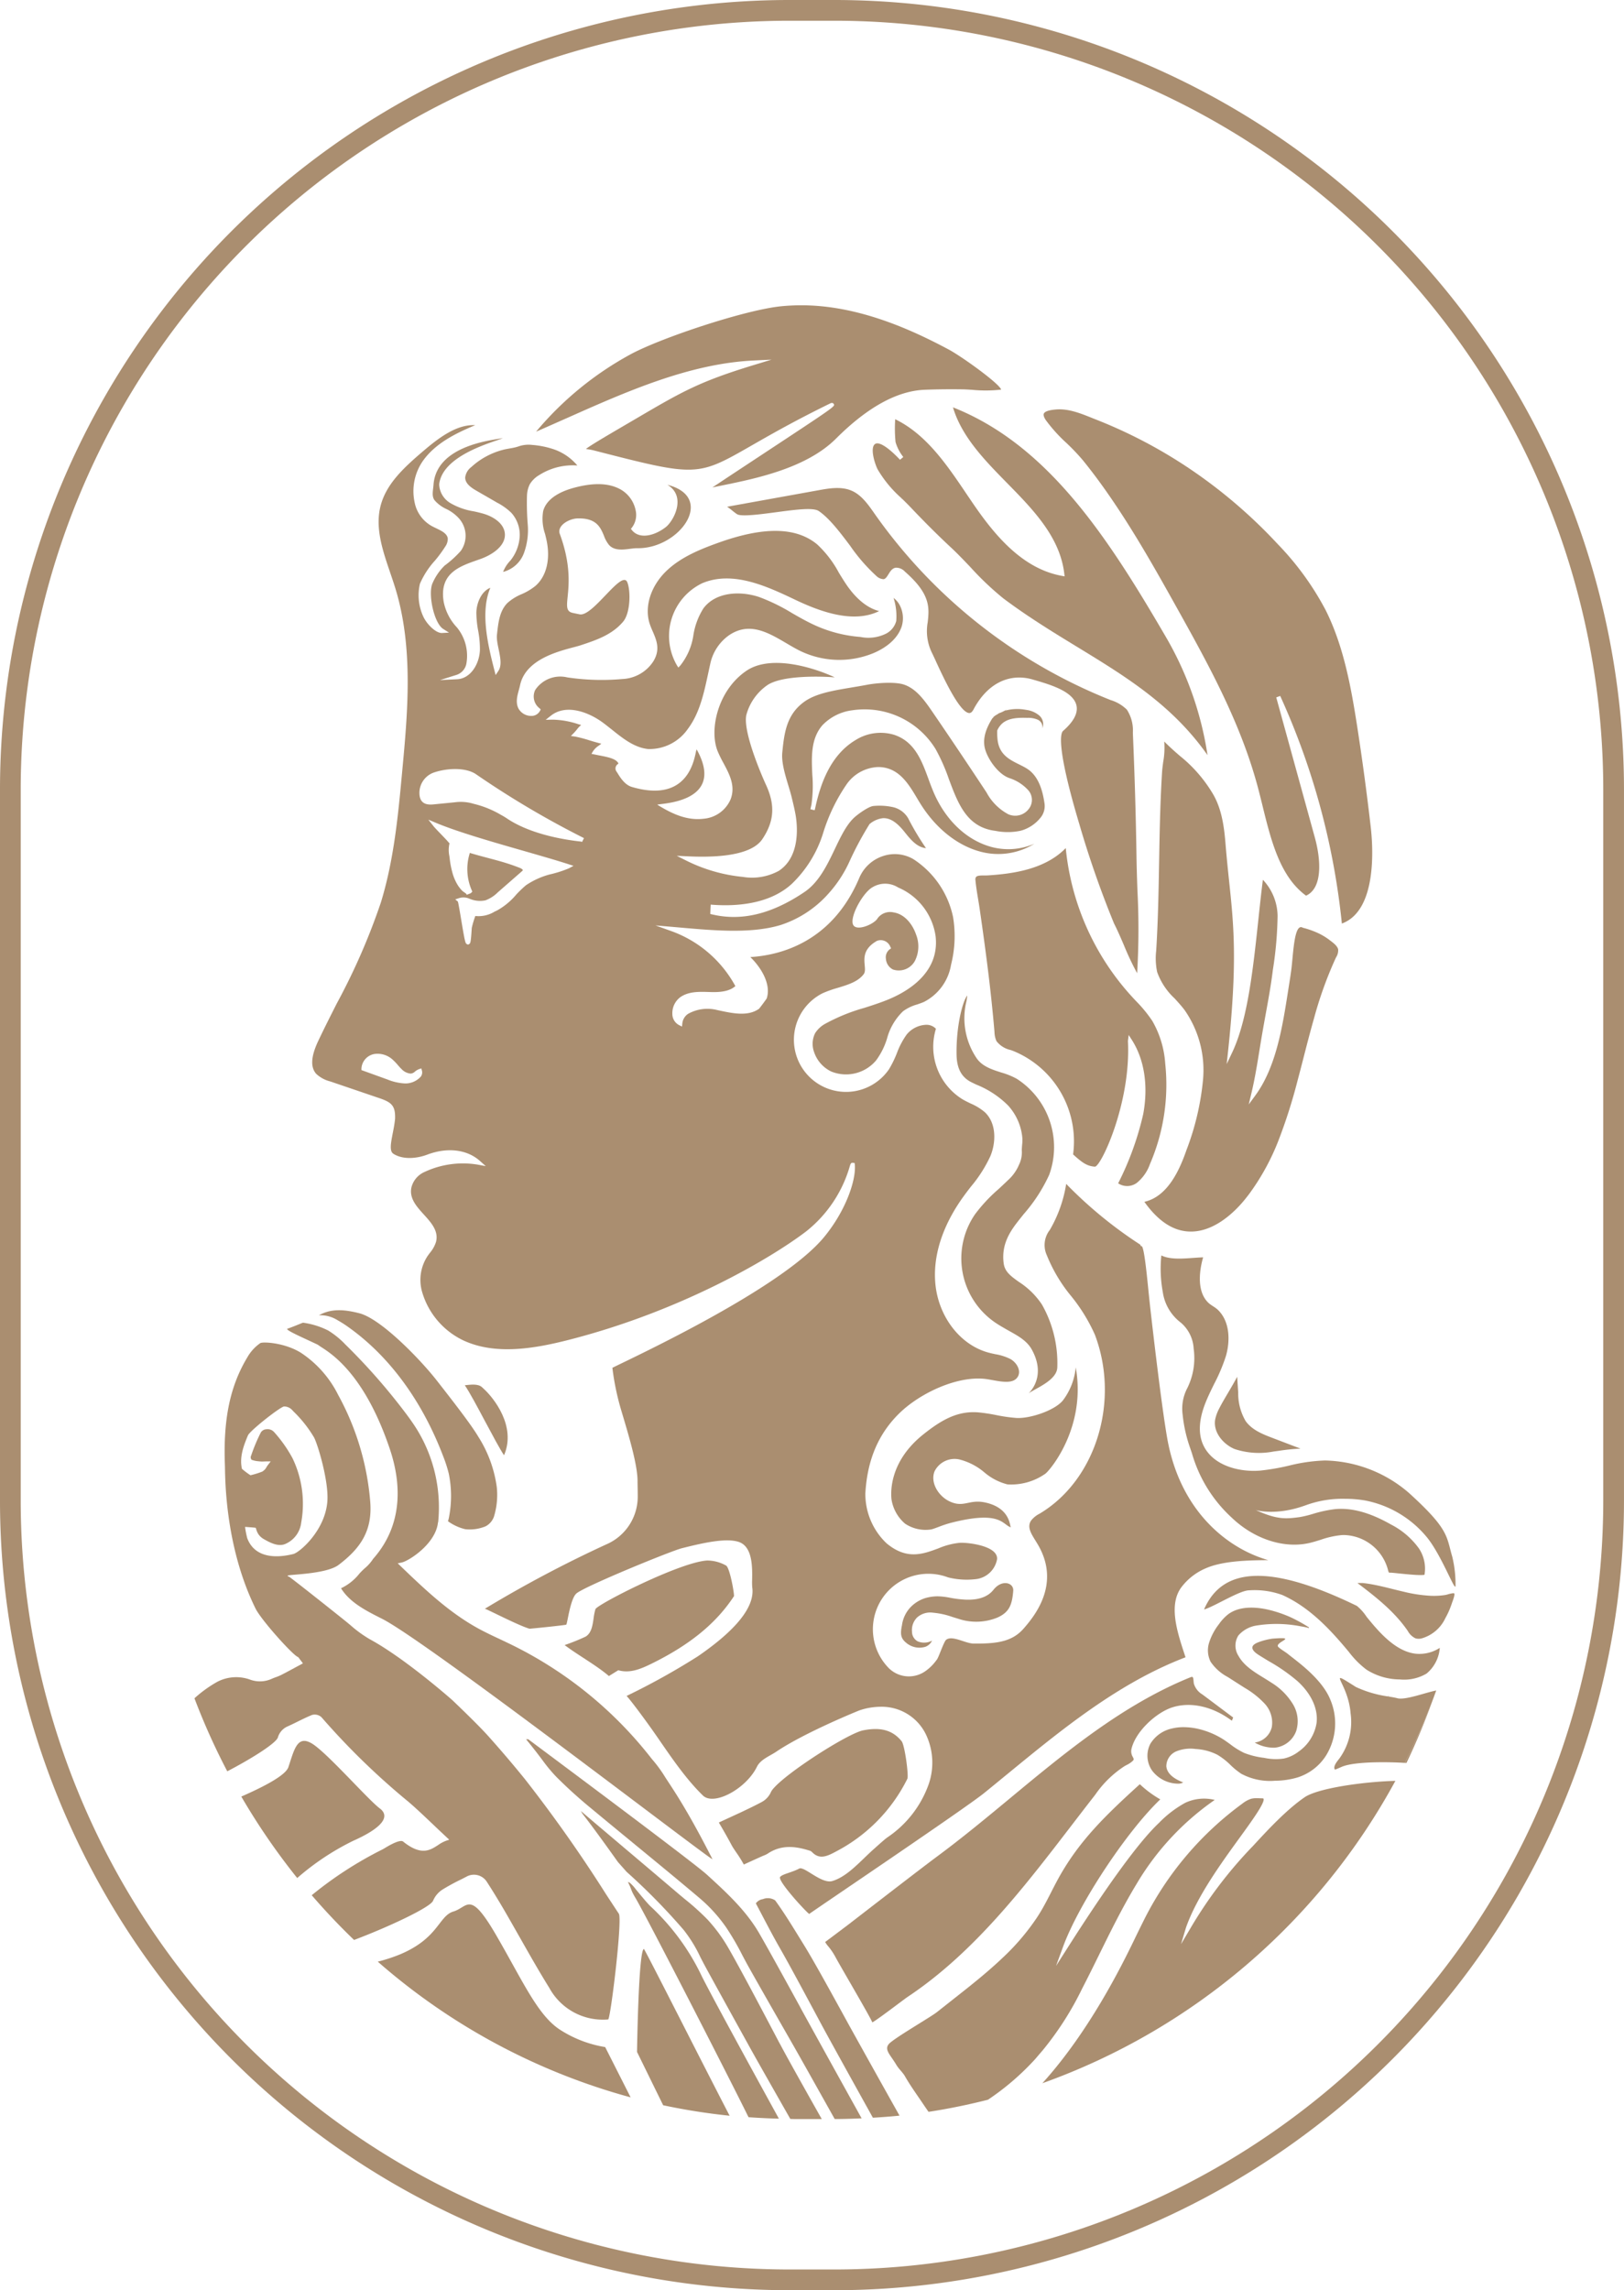 <svg id="Groupe_716" data-name="Groupe 716" xmlns="http://www.w3.org/2000/svg" width="265.516" height="374.412"><defs><clipPath id="clip-path"><path id="Rectangle_539" data-name="Rectangle 539" fill="#aa8e70" d="M0 0h265.516v374.412H0z"/></clipPath></defs><g id="Groupe_715" data-name="Groupe 715" clip-path="url(#clip-path)" fill="#aa8e70"><path id="Tracé_14903" data-name="Tracé 14903" d="M262.125 245.429a125.736 125.736 0 0 1-125.594 125.594h-7.551A125.736 125.736 0 0 1 3.386 245.429V128.983A125.734 125.734 0 0 1 128.98 3.389h7.551a125.734 125.734 0 0 1 125.594 125.594zM136.531 0h-7.551A129.126 129.126 0 0 0 0 128.983v116.446a129.128 129.128 0 0 0 128.98 128.983h7.551a129.13 129.13 0 0 0 128.982-128.983V128.983A129.128 129.128 0 0 0 136.531 0"/><path id="Tracé_14904" data-name="Tracé 14904" d="M79.841 106.519a109 109 0 0 0 4.26-10.2A108.532 108.532 0 0 1 79.57 106.5c.084 0 .2.009.271.014" transform="translate(150.108 181.697)"/><path id="Tracé_14905" data-name="Tracé 14905" d="M91.7 91.507a4.74 4.74 0 0 1-.5.118 12.289 12.289 0 0 1-2.269.127 23.383 23.383 0 0 1-4.5-.673 92.032 92.032 0 0 1-1.57-.381l-.191-.046c-.849-.211-1.81-.45-2.739-.641a23.849 23.849 0 0 0-2.142-.349 7.311 7.311 0 0 0-.583 0h-.13l-.193.006c3.23 2.428 6.073 4.722 8.172 7.742l.052.072a2.807 2.807 0 0 0 1.282 1.23 2 2 0 0 0 .953.014 6.137 6.137 0 0 0 3.917-3.322 13.494 13.494 0 0 0 1.045-2.37c.026-.075.063-.173.1-.289.439-1.152.341-1.348.3-1.383-.081-.069-.416-.02-1.013.139" transform="translate(145.05 169.137)"/><path id="Tracé_14906" data-name="Tracé 14906" d="M65.132 92.152a26.434 26.434 0 0 0 4.194-6.452 13.28 13.28 0 0 0-5.3-15.7 12.109 12.109 0 0 0-2.526-1.026c-1.524-.488-3.074-.981-4-2.283a11.672 11.672 0 0 1-1.7-9.391c.046-.266.113-.664.133-.918-.788.97-1.839 5.124-1.749 9.716.046 2.26.831 3.683 2.465 4.483.251.124.505.245.762.369a15.4 15.4 0 0 1 5.2 3.42 9.066 9.066 0 0 1 2.321 5.251 6.735 6.735 0 0 1-.038 1.233c-.026.349-.055.768-.046.86a4.588 4.588 0 0 1-.5 2.422l-.066.162a7.145 7.145 0 0 1-1.738 2.318c-.485.473-.984.935-1.481 1.4a26.026 26.026 0 0 0-3.853 4.119 12.709 12.709 0 0 0 3.265 17.7c.6.41 1.253.785 1.885 1.146 1.524.872 3.227 1.683 4.1 3.247 2.7 4.838-.909 7.479-.424 7.144 1.2-.831 4.569-2.11 4.616-4.209a19.4 19.4 0 0 0-2.515-10.263 12.906 12.906 0 0 0-3.77-3.7c-1.287-.918-2.3-1.642-2.482-3.025-.384-2.907.86-4.97 2.26-6.772.323-.416.655-.831.987-1.247" transform="translate(102.212 106.366)"/><path id="Tracé_14907" data-name="Tracé 14907" d="M75.7 94.823c.84-.661 6.691-7.658 4.947-17.382a10.575 10.575 0 0 1-2.122 5.444c-1.383 1.648-5.4 2.97-7.589 2.837a26.6 26.6 0 0 1-3.293-.47 27.884 27.884 0 0 0-2.872-.436 9.322 9.322 0 0 0-.849-.038c-3.013 0-5.453 1.446-8.183 3.62-5.435 4.33-5.366 9.228-5.216 10.625a6.554 6.554 0 0 0 2.223 3.983 6.022 6.022 0 0 0 4.278.938c.805-.2 1.793-.719 3.4-1.123 7.975-2 8.226.338 9.6.779-.159-.323-.159-3.184-4.171-4.056-2.667-.58-3.478.927-5.839-.185-1.793-.849-3.175-3.022-2.459-4.893a3.65 3.65 0 0 1 4.1-1.951 10.152 10.152 0 0 1 4.047 2.1 9.393 9.393 0 0 0 3.781 1.969 9.726 9.726 0 0 0 6.217-1.761" transform="translate(95.231 146.091)"/><path id="Tracé_14908" data-name="Tracé 14908" d="M56.3 94.507a12.812 12.812 0 0 1 3.077.673l.02.006c.3.1.647.2 1.062.329a9.152 9.152 0 0 0 6.342-.219c1.957-.877 2.393-2.1 2.58-4.361.113-1.336-1.836-1.943-3.227-.182-.909 1.152-2.422 1.7-4.538 1.619a18.083 18.083 0 0 1-2.583-.315A11.7 11.7 0 0 0 57 91.825a7.476 7.476 0 0 0-1.983.286 5.783 5.783 0 0 0-2.35 1.42 5.294 5.294 0 0 0-1.475 3.008c-.315 1.544-.219 2.24.927 3.068a3.327 3.327 0 0 0 2.91.465 1.964 1.964 0 0 0 1.082-1 2.743 2.743 0 0 1-2.352.113 1.786 1.786 0 0 1-.927-1.576 2.894 2.894 0 0 1 .831-2.324 3.218 3.218 0 0 1 2.638-.776" transform="translate(96.277 169.147)"/><path id="Tracé_14909" data-name="Tracé 14909" d="M73.84 85.212a8.919 8.919 0 0 1-1.212-4.653l-.17-2.581c-.473.9-1.039 1.856-1.544 2.716l-.009.012c-.537.912-1.042 1.769-1.374 2.442a6.642 6.642 0 0 0-.678 1.859c-.329 2.116 1.4 4.041 3.187 4.783a12.636 12.636 0 0 0 6.4.4c.277-.035.554-.072.831-.11l.058-.009a32.8 32.8 0 0 1 3.484-.349l-4.662-1.778c-1.455-.557-3.259-1.247-4.312-2.731" transform="translate(129.813 147.104)"/><path id="Tracé_14910" data-name="Tracé 14910" d="M94.777 95.946a7.935 7.935 0 0 0-1.593-1.784c-14.144-6.876-21.972-6.394-24.985.592 1.611-.447 5.831-3.132 7.349-3.132a13.235 13.235 0 0 1 5.452.762c4.422 1.992 7.788 5.585 10.767 9.173l.127.153a14.845 14.845 0 0 0 2.843 2.863 10.244 10.244 0 0 0 5.467 1.614 7.19 7.19 0 0 0 4.373-.955 6.015 6.015 0 0 0 2.165-4.206 6.115 6.115 0 0 1-3.969.953c-3.4-.4-6.166-3.793-8-6.033" transform="translate(128.654 168.373)"/><path id="Tracé_14911" data-name="Tracé 14911" d="M76.244 94a20.5 20.5 0 0 1 7.337.11c.309.049.615.11.918.173h.006a2.022 2.022 0 0 1 .2.055 2.108 2.108 0 0 0 .234.061.261.261 0 0 0-.052-.144 26.948 26.948 0 0 0-2.8-1.556 20.373 20.373 0 0 0-3.513-1.235c-1.668-.421-4.768-.892-6.861.684a7.555 7.555 0 0 0-1.5 1.611 9.7 9.7 0 0 0-1.6 3 4.17 4.17 0 0 0 .237 3.143 7.722 7.722 0 0 0 2.78 2.482l2.765 1.767a14.388 14.388 0 0 1 3.247 2.552 4.553 4.553 0 0 1 1.215 3.882 3.328 3.328 0 0 1-2.783 2.526 1.49 1.49 0 0 0 .242.141 6.2 6.2 0 0 0 3.025.7 4.167 4.167 0 0 0 3.5-2.725 5.357 5.357 0 0 0-.577-4.463 10.572 10.572 0 0 0-3.467-3.438c-.4-.263-.814-.517-1.23-.774-1.631-1-3.279-2.009-4.168-3.625a3.093 3.093 0 0 1-.009-3.317A4.92 4.92 0 0 1 76.244 94" transform="translate(129.078 171.767)"/><path id="Tracé_14912" data-name="Tracé 14912" d="M88.274 95.621l-.309-.248c-.442-.358-1.039-.67-1.544-1.123-.886-.8 3.605-1.755-1.048-1.386l-.219.038a10.657 10.657 0 0 0-1.977.528c-.615.228-.95.488-1.019.788-.11.476.479.964.993 1.29.551.352 1.114.693 1.677 1.033a29.376 29.376 0 0 1 4.74 3.305c2.24 2.055 3.36 4.535 3.074 6.812a7.072 7.072 0 0 1-2.953 4.679 6.085 6.085 0 0 1-2.4 1.123 9.044 9.044 0 0 1-3.215-.113 13.181 13.181 0 0 1-3.265-.805 12.734 12.734 0 0 1-2.272-1.412c-.326-.24-.647-.47-.976-.693a13.179 13.179 0 0 0-3.882-1.729 10.933 10.933 0 0 0-2.777-.378 7.917 7.917 0 0 0-1.87.211 5.515 5.515 0 0 0-3.553 2.488 4.236 4.236 0 0 0 .294 4.425 5.384 5.384 0 0 0 4.266 2.113 1.546 1.546 0 0 0 .794-.2c-1.181-.473-2.621-1.253-2.751-2.63a2.653 2.653 0 0 1 1.723-2.491 6.186 6.186 0 0 1 3.068-.346 8.811 8.811 0 0 1 3.553.944 10.978 10.978 0 0 1 2.136 1.665 12.315 12.315 0 0 0 1.755 1.432 9.944 9.944 0 0 0 5.554 1.146 13.189 13.189 0 0 0 3.625-.525 8.576 8.576 0 0 0 4.7-3.6 9.977 9.977 0 0 0 .7-9.121c-1.339-3.331-5.213-6.1-6.625-7.225" transform="translate(122.609 175.033)"/><path id="Tracé_14913" data-name="Tracé 14913" d="M92.558 104.627a27.918 27.918 0 0 0-5.857.846 37.287 37.287 0 0 1-4.7.808c-3.744.292-8.108-1-9.453-4.569-.664-1.764-.491-3.943.511-6.48.419-1.059.927-2.093 1.42-3.1a28.7 28.7 0 0 0 1.94-4.6c.684-2.373.7-5.6-1.328-7.542-.465-.445-1.12-.725-1.593-1.192-2.165-2.145-1.149-6.209-.811-7.384-2.318.075-5.046.569-6.832-.312a21.131 21.131 0 0 0 .24 6 7.608 7.608 0 0 0 2.944 4.985 6 6 0 0 1 2.1 4.249 11.089 11.089 0 0 1-1.019 6.42 7.22 7.22 0 0 0-.788 4.333 23.426 23.426 0 0 0 1.209 5.429l.038.113c.089.257.185.534.289.852a22.76 22.76 0 0 0 6.443 10.44c3.605 3.481 8.42 5.1 12.556 4.234.7-.15 1.406-.37 2.032-.566a14.427 14.427 0 0 1 3.472-.768c.113 0 .222-.009.332-.009a7.636 7.636 0 0 1 7.2 5.669c.046.2.1.407.191.471a.11.11 0 0 0 .124.014c.173-.066 4.7.563 5.663.344a5.964 5.964 0 0 0-.906-4.3 12.822 12.822 0 0 0-4.592-3.929c-3.4-1.934-6.365-2.748-9.066-2.511a20.591 20.591 0 0 0-3.559.748 18.329 18.329 0 0 1-2.22.551c-2.355.329-3.767.416-7.1-1.077l-.156-.069s3.242 1.025 8.18-.779a17.571 17.571 0 0 1 6.438-1.056 19.354 19.354 0 0 1 3.253.271 17.322 17.322 0 0 1 10.224 6.145c2.355 2.979 4.546 8.922 4.575 7.82a18.953 18.953 0 0 0-.528-4.754c-.993-3.34-.45-4.425-7.1-10.452a21.623 21.623 0 0 0-13.688-5.294z" transform="translate(124.018 134.14)"/><path id="Tracé_14914" data-name="Tracé 14914" d="M98.787 82.64a161.685 161.685 0 0 0 5.663 16.2c.574 1.123 1.1 2.35 1.608 3.533a45.531 45.531 0 0 0 2.165 4.587 121.248 121.248 0 0 0 .046-13.59c-.058-1.686-.121-3.6-.15-5.421-.1-6.757-.306-13.59-.595-20.3a6.213 6.213 0 0 0-.981-3.776 6.422 6.422 0 0 0-2.661-1.57l-.055-.023a85.947 85.947 0 0 1-38.443-30.315l-.1-.144c-1.051-1.5-2.136-3.054-3.75-3.747-1.715-.742-3.778-.369-5.435-.066L41.184 30.7a10.7 10.7 0 0 1 .892.667l.043.035c.251.2.488.387.7.52.684.436 3.966 0 6.362-.323 3.288-.436 6.1-.808 7-.191 1.746 1.2 3.449 3.455 5.1 5.646A29 29 0 0 0 65.569 42a1.8 1.8 0 0 0 1.215.543c.32-.058.548-.427.791-.817.28-.456.6-.973 1.175-1.059a1.936 1.936 0 0 1 1.513.649c4.211 3.672 3.975 5.894 3.724 8.25a8.09 8.09 0 0 0 .7 5.043c.156.309.358.75.6 1.273l.043.1c1.163 2.526 3.871 8.4 5.453 8.446.26 0 .479-.193.687-.583 1.784-3.371 4.439-5.225 7.479-5.225a7.856 7.856 0 0 1 2.165.315l.115.035c2.768.8 6.558 1.9 7.075 4.223.274 1.247-.462 2.647-2.2 4.165-.352.309-1.2 2.324 2.684 15.284" transform="translate(77.693 52.144)"/><path id="Tracé_14915" data-name="Tracé 14915" d="M62.552 23.071c1.432 4.823 5.207 8.668 8.862 12.392 4.234 4.318 8.61 8.781 9.332 14.756l.058.482-.479-.087c-6.509-1.192-11.07-6.772-14.669-12.074l-.82-1.209C61.582 32.5 58.22 27.5 53.108 25.014a22.484 22.484 0 0 0 .055 3.732 7.119 7.119 0 0 0 1.166 2.312l.1.136-.537.445-.115-.121c-1.818-1.908-3.276-2.837-3.911-2.485-.941.528-.127 3.184.355 4.154a19.28 19.28 0 0 0 3.946 4.763l-.092.162.127-.127c.5.491.976.958 1.423 1.429 2.37 2.5 4.543 4.659 6.648 6.616.99.921 2.018 2 3.109 3.14a48.128 48.128 0 0 0 5.409 5.138c4.012 3.008 8.082 5.493 12.022 7.9 8.013 4.89 15.593 9.517 21.357 17.72a54.361 54.361 0 0 0-6.844-19.38C87.861 44.3 78.079 29.219 62.552 23.071" transform="translate(93.254 43.523)"/><path id="Tracé_14916" data-name="Tracé 14916" d="M82.788 32.757a79.526 79.526 0 0 0-14.9-7.822l-.771-.306c-1.94-.782-3.949-1.6-6-1.42-.427.038-1.72.153-1.963.661-.11.228 0 .6.32 1.077a25.23 25.23 0 0 0 3.354 3.721 34.62 34.62 0 0 1 2.7 2.837c1.819 2.24 3.6 4.679 5.453 7.459 3.475 5.2 6.555 10.64 9.664 16.213 5.276 9.462 10.729 19.236 13.575 30.1.208.791.407 1.6.609 2.41l.061.254c1.406 5.721 2.863 11.635 7.13 14.75 2.658-1.192 2.491-5.675 1.437-9.505l-6.31-22.91.652-.237.066.153a118.889 118.889 0 0 1 10.01 37.057c5.8-2.127 5.089-12.545 4.728-15.72a423.597 423.597 0 0 0-2.22-16.488c-1-6.417-2.217-13.168-5.155-19.025a46.913 46.913 0 0 0-7.811-10.772 82.687 82.687 0 0 0-14.632-12.49" transform="translate(111.513 43.737)"/><path id="Tracé_14917" data-name="Tracé 14917" d="M35.252 35.8c9.915-4.413 20.168-8.98 30.712-9.482l2.892-.139-2.771.843C57 29.783 54.179 31.44 46.63 35.87l-1.792 1.048c-2.973 1.743-5.591 3.273-6.324 3.865.092.017.193.032.268.043a8.58 8.58 0 0 1 .967.179c16.9 4.341 16.9 4.344 25.906-.82 2.956-1.694 6.971-4 12.822-6.861a.6.6 0 0 1 .251-.066.338.338 0 0 1 .309.182c.222.387.222.387-11.9 8.377-3.031 2-6.151 4.053-7.944 5.256.5-.107 1.033-.216 1.588-.329l.087-.017c5.455-1.117 13.7-2.8 18.546-7.652 5.109-5.106 9.976-7.788 14.464-7.97 2.139-.084 4.3-.1 6.4-.066.274.006.687.029 1.178.061h.084a22.536 22.536 0 0 0 4.858-.02c-.266-.973-6.4-5.389-8.558-6.549-5.82-3.108-14.649-7.241-24.111-7.241h-.159a33.767 33.767 0 0 0-3.187.167c-5.86.6-19.357 5.083-24.44 7.779a53.325 53.325 0 0 0-15.578 12.718c1.611-.7 3.244-1.426 4.832-2.133z" transform="translate(57.283 32.617)"/><path id="Tracé_14918" data-name="Tracé 14918" d="M113.23 102.15l.222-.528-5.04-3.776a3.069 3.069 0 0 1-1.391-1.772 3.857 3.857 0 0 1-.049-.427c-.038-.416-.078-.635-.2-.67a.855.855 0 0 0-.358.084C95.426 99.523 86.057 107.285 77 114.79c-3.879 3.216-7.883 6.532-11.967 9.554-2.451 1.816-10.478 8.019-13.907 10.666l-.4.312c-.612.473-3.879 2.918-3.986 3a4.346 4.346 0 0 0 .5.7 10.493 10.493 0 0 1 1.178 1.743c.577 1.123 5.672 9.759 6.033 10.694.8-.4 5.135-3.741 5.77-4.165 10.81-7.2 18.947-17.8 26.818-28.054q1.935-2.529 3.871-5.017a17.169 17.169 0 0 1 4.812-4.676l.292-.159a3.839 3.839 0 0 0 1.016-.681c.219-.225.179-.3.017-.626a1.8 1.8 0 0 1-.231-1.3c.664-2.9 4.087-6 6.7-6.827 3.013-.955 6.627-.13 9.719 2.194" transform="translate(88.169 179.167)"/><path id="Tracé_14919" data-name="Tracé 14919" d="M74.481 145.964l.193-.225q.472-.554.973-1.134a50.886 50.886 0 0 0 6.469-10.1c.944-1.824 1.87-3.7 2.765-5.519l.049-.1c1.876-3.81 3.816-7.75 6.065-11.462a43.842 43.842 0 0 1 12.816-13.8 7.256 7.256 0 0 0-4.826.473 18.009 18.009 0 0 0-4.281 3.276c-3.21 3.011-8.276 9.938-15.053 20.586l-1.784 2.8 1.143-3.12c2.566-7.014 10.388-18.857 15.9-24.105a17.564 17.564 0 0 1-3.345-2.479c-5.6 5.086-9.831 9.176-13.2 15.189-.453.814-.886 1.66-1.267 2.407-.548 1.071-1.111 2.179-1.746 3.236a37.48 37.48 0 0 1-.589.938 37.588 37.588 0 0 1-5.681 6.656c-2.22 2.11-4.624 4.041-6.705 5.686l-2.477 1.956-1.564 1.233c-.955.753-6.974 4.24-7.782 5.147-.84.941.222 1.775 1.207 3.438.4.681 1.048 1.227 1.414 1.873.612 1.077 1.334 2.133 2.032 3.152l.035.052c.211.306.421.612.629.918q.567.844 1.149 1.68c3.288-.5 6.523-1.172 9.71-1.977a42.043 42.043 0 0 0 7.753-6.674" transform="translate(94.791 190.635)"/><path id="Tracé_14920" data-name="Tracé 14920" d="M93.356 111.633l-.006.006a71.468 71.468 0 0 0-10.134 13.388l-1.5 2.529.8-2.67.055-.156c1.778-4.976 5.643-10.311 8.752-14.6 1.96-2.7 4.174-5.756 3.879-6.35-.009-.023-.078-.055-.222-.058l-.346-.009a11.167 11.167 0 0 0-.548-.014 3.527 3.527 0 0 0-.929.1 4.749 4.749 0 0 0-1.435.8 52.838 52.838 0 0 0-15.936 18.754 255.226 255.226 0 0 0-1.813 3.689c-2.035 4.194-7.335 14.874-14.926 23.253a106.475 106.475 0 0 0 57.715-49.431c-4.982.121-12.637 1.166-14.845 2.684-3 2.064-6.079 5.4-8.553 8.085" transform="translate(111.376 190.278)"/><path id="Tracé_14921" data-name="Tracé 14921" d="M78.586 102.839a2.665 2.665 0 0 0 3.042-.063 6.876 6.876 0 0 0 2.162-3.091 32.709 32.709 0 0 0 2.494-16.425 16.054 16.054 0 0 0-2.122-6.988 22.319 22.319 0 0 0-2.65-3.227c-.283-.3-.548-.583-.808-.872a42.045 42.045 0 0 1-10.683-24.14c-3.348 3.449-8.538 4.2-12.724 4.465-.191.012-.39.012-.6.012h-.012c-.551 0-1.106 0-1.316.237a.662.662 0 0 0-.113.525c.089 1.007.26 2.035.424 3.034l.009.049c.089.546.182 1.091.26 1.634.54 3.724.95 6.74 1.293 9.488a262.4 262.4 0 0 1 1.126 10.6A3.821 3.821 0 0 0 58.7 79.6a4 4 0 0 0 2.321 1.449l.3.107a15.961 15.961 0 0 1 9.9 16.958c1.479 1.333 2.227 1.886 3.479 1.997a.479.479 0 0 0 .087.006c1 0 5.923-10.464 5.4-20.54l.124-.99.537.84c2.035 3.2 2.687 7.488 1.842 12.083a49 49 0 0 1-4.1 11.329" transform="translate(104.224 90.614)"/><path id="Tracé_14922" data-name="Tracé 14922" d="M78.681 64.856c-.2-1.9-.4-3.822-.58-6-.211-2.647-.56-5.683-2.023-8.209a22.963 22.963 0 0 0-5.453-6.3c-.825-.715-1.669-1.457-2.552-2.347a13.3 13.3 0 0 1-.176 3.374c-.078.583-.15 1.114-.179 1.6-.312 4.959-.4 9.852-.482 14.577-.084 4.745-.17 9.644-.479 14.62a10.976 10.976 0 0 0 .153 3.5 10.866 10.866 0 0 0 2.872 4.341c.551.609 1.12 1.23 1.614 1.885a17.158 17.158 0 0 1 3.019 11.367 43.516 43.516 0 0 1-2.7 11.5c-1.126 3.247-3.057 7.62-6.893 8.486 1.92 2.7 4.015 4.286 6.229 4.725 4.691.95 8.68-3.236 10.175-5.077.266-.323.52-.652.771-.987a37.981 37.981 0 0 0 4.794-8.8 86.889 86.889 0 0 0 3.091-9.73c.32-1.192.626-2.384.935-3.579l.026-.107c.511-1.992 1.088-4.246 1.712-6.425a63.7 63.7 0 0 1 3.5-9.759l.1-.214a2.1 2.1 0 0 0 .349-1.328c-.139-.563-.785-1.051-1.308-1.44l-.127-.1a10.3 10.3 0 0 0-2.211-1.273 14.086 14.086 0 0 0-2.124-.713c-1.466-.909-1.567 4.572-1.905 6.988a66.56 66.56 0 0 1-.257 1.738l-.245 1.564c-.918 5.865-1.954 12.5-5.386 17.16l-1.054 1.435.413-1.732c.808-3.38 1.212-6.529 1.85-10.181.661-3.793 1.264-6.682 1.686-10.114a61.276 61.276 0 0 0 .768-8.812A8.785 8.785 0 0 0 84.2 64.6c-.266 2.07-.494 4.214-.736 6.48l-.006.055c-.86 8.045-1.749 16.349-4.269 21.678l-.909 1.919.228-2.113c1.564-14.646.918-20.722.173-27.759" transform="translate(122.276 79.229)"/><path id="Tracé_14923" data-name="Tracé 14923" d="M85.895 98.343c-.471-.118-.973-.2-1.458-.277l-.029-.188-.038.176c-.393-.061-.8-.124-1.2-.211A18.455 18.455 0 0 1 79.1 96.5c-5.063-3.2-1.264-.857-.857 4.33a10.16 10.16 0 0 1-1.9 7.456c-.453.546-1 1.308-.658 1.723.2-.038.973-.4 1.244-.508 2.269-.869 7.892-.736 10.175-.586a108.5 108.5 0 0 0 4.529-10.189c.208-.54.39-1.094.589-1.64-1.582.28-5 1.6-6.327 1.261" transform="translate(142.574 179.29)"/><path id="Tracé_14924" data-name="Tracé 14924" d="M81.764 95.744l-.035.009c-.2.543-.381 1.1-.589 1.64.2-.554.43-1.091.623-1.648" transform="translate(153.069 180.62)"/><path id="Tracé_14925" data-name="Tracé 14925" d="M37.317 85.675C34.679 82.3 28.233 75.607 24.663 74.7c-2.176-.551-4.468-.875-6.6.338.1-.006.191-.009.28-.012a5.322 5.322 0 0 1 2.814.84 17.587 17.587 0 0 1 1.72 1.1c6.726 4.777 12.1 12.115 15.544 21.219a21.78 21.78 0 0 1 .883 2.771 18.217 18.217 0 0 1 .046 6.994 4.493 4.493 0 0 1-.188.753 7.9 7.9 0 0 0 2.814 1.3 6.713 6.713 0 0 0 3.331-.465 2.828 2.828 0 0 0 1.455-1.868 12.08 12.08 0 0 0 .381-4.552 20.424 20.424 0 0 0-3.019-8.229c-1.152-1.971-4.263-5.958-6.763-9.159z" transform="translate(34.077 139.993)"/><path id="Tracé_14926" data-name="Tracé 14926" d="M46.112 105.294c6.336-3.109 10.645-6.63 13.558-11.081.023-.7-.719-4.719-1.308-5.008a6.365 6.365 0 0 0-3.077-.817c-4.451.254-17.986 7.182-18.271 7.952a9.88 9.88 0 0 0-.3 1.513c-.176 1.195-.358 2.427-1.319 2.985a33.454 33.454 0 0 1-3.415 1.374c2.142 1.628 5.222 3.325 7.236 5.066l1.538-.953c1.879.551 3.675-.208 5.354-1.03" transform="translate(60.335 166.729)"/><path id="Tracé_14927" data-name="Tracé 14927" d="M57.814 127.822c-2.728-4.973-5.551-10.117-7.127-12.66l-.759-1.23c-1.25-2.032-2.54-4.128-3.957-6.079a2.154 2.154 0 0 0-2.029-.2 1.668 1.668 0 0 0-1.129.69c.364.684.733 1.385 1.108 2.1.9 1.709 1.824 3.475 2.829 5.227 1.51 2.63 4.128 7.519 6.662 12.247 1.149 2.145 4.665 8.5 8.535 15.466 1.458-.089 2.912-.193 4.353-.343a3451.973 3451.973 0 0 1-8.46-15.166z" transform="translate(80.766 202.831)"/><path id="Tracé_14928" data-name="Tracé 14928" d="M36.082 127.216l4.272 8.717a102.276 102.276 0 0 0 10.868 1.715c-4.826-9.315-13.344-26.209-14.008-27.263-.895.066-1.131 16.831-1.131 16.831" transform="translate(68.068 208.24)"/><path id="Tracé_14929" data-name="Tracé 14929" d="M55.454 117.777a1.006 1.006 0 0 1 .473.242c1.207 1.27 2.4.771 3.952-.072a26.849 26.849 0 0 0 11.659-11.884c.245-.5-.421-5.507-.938-6.145-1.463-1.8-3.406-2.344-6.3-1.772-1.224.237-4.6 2.075-8.218 4.465-3.79 2.505-6.483 4.725-6.864 5.658a3.4 3.4 0 0 1-1.449 1.567c-1.129.612-2.324 1.175-3.374 1.674l-3.68 1.7c.826 1.4 1.5 2.592 2.11 3.738.167.306.445.719.742 1.158a20.274 20.274 0 0 1 1.233 1.974c.159-.075 3.071-1.4 3.213-1.452a3.612 3.612 0 0 0 .681-.323c2.341-1.579 4.731-1.152 6.76-.528" transform="translate(76.81 184.741)"/><path id="Tracé_14930" data-name="Tracé 14930" d="M29.7 84.538c1.149 2.156 2.335 4.382 3.039 5.441 2.064-4.777-1.764-9.436-3.247-10.8l-.035-.032-.283-.266c-.681-.675-2.015-.427-2.849-.352.794 1.163 2.078 3.571 3.319 5.909z" transform="translate(49.667 147.936)"/><path id="Tracé_14931" data-name="Tracé 14931" d="M39.271 110.573c-.453-.421-1.423-1.593-2.364-2.731l-.038-.046a6.726 6.726 0 0 0-.993-1.08l-.315-.127c.641 1.172.4 1.195 1.2 2.534 1.856 3.094 15.708 30.17 18.355 35.57.043.09.124.24.185.355q2.464.177 4.956.237c-5.274-9.6-10.611-19.363-12.565-23.2a37.565 37.565 0 0 0-8.42-11.508" transform="translate(67.087 201.08)"/><path id="Tracé_14932" data-name="Tracé 14932" d="M65.384 140.523c-3.141-5.966-6.391-12.138-8.31-15.472a25.892 25.892 0 0 0-3.467-4.74 40.827 40.827 0 0 0-3.709-3.34c-.424-.352-.852-.707-1.27-1.065q-4.174-3.55-8.359-7.083l-4.347-3.683c-.831-.7-1.663-1.411-2.485-2.11l-.54-.462.3.488c2.035 2.578 5.764 7.854 5.764 7.854l1.426 1.611a102.11 102.11 0 0 1 9.323 9.491 22.527 22.527 0 0 1 2.733 4.451l.035.064c.242.47.485.941.733 1.4 1.582 2.907 4.237 7.716 7.049 12.8l.124.228c1.137 2.058 3.758 6.674 6.769 11.962.234 0 .462.017.7.017h4.437c-3.06-5.427-5.756-10.247-6.769-12.172z" transform="translate(62.06 193.495)"/><path id="Tracé_14933" data-name="Tracé 14933" d="M74.6 142.27c-2.606-4.748-5.066-9.231-6.65-11.982-2.156-3.75-5.331-6.665-8.405-9.479l-.167-.153c-2.272-2.084-27.45-20.817-29.223-22.148H29.8a90.652 90.652 0 0 1 3.074 3.952 26.223 26.223 0 0 0 1.868 2.191 77.838 77.838 0 0 0 5.8 5.242c2.286 1.9 4.627 3.825 6.89 5.683l.277.231c3.288 2.7 7.014 5.756 10.562 8.76a24.815 24.815 0 0 1 4.269 4.742 43.52 43.52 0 0 1 2.6 4.474c.364.687.719 1.357 1.091 2.018 1.461 2.618 4.318 7.612 7.083 12.444l.242.424c.99 1.732 3.646 6.466 6.7 11.924 1.478 0 2.941-.049 4.4-.113-4.278-7.716-8.4-15.171-9.958-18.012z" transform="translate(56.213 185.834)"/><path id="Tracé_14934" data-name="Tracé 14934" d="M78.628 150.068c-.188-.277-.372-.563-.557-.849a21.548 21.548 0 0 0-2.176-2.97 65.6 65.6 0 0 0-23.147-18.785c-.557-.271-1.117-.534-1.677-.8-1.215-.569-2.43-1.14-3.594-1.778-4.832-2.658-8.8-6.469-12.643-10.155l-.494-.479.667-.139c1.129-.237 5.545-3.031 5.914-6.541l.032-.063a24.332 24.332 0 0 0-3.562-15.29c-.641-1.022-1.362-2-1.989-2.823a99.639 99.639 0 0 0-9.609-10.908 13.948 13.948 0 0 0-2.817-2.295 13 13 0 0 0-4.107-1.279 1.043 1.043 0 0 0-.15.046c-.228.092-2.142.872-2.373.924-.629.141 2.563 1.5 4.919 2.627 0 0 .355.251.566.387 1.8 1.152 7.173 4.59 11.243 16.742 1.614 4.818 2.474 11.8-2.578 17.677-.1.113-.182.211-.208.248a6.841 6.841 0 0 1-1.331 1.492 10.609 10.609 0 0 0-.886.88 8.328 8.328 0 0 1-3 2.39c1.426 2.324 4.067 3.66 6.624 4.95l.092.046c7.5 3.793 54.347 39.955 54.006 39.285-1.715-3.36-3.178-6.047-4.607-8.457a91.145 91.145 0 0 0-2.563-4.084" transform="translate(30.686 141.326)"/><path id="Tracé_14935" data-name="Tracé 14935" d="M19.641 108.029a14.757 14.757 0 0 1-.358-1.853s1.683.11 1.752.156c0 0 .1.338.2.6a2.439 2.439 0 0 0 .43.693 2.779 2.779 0 0 0 .517.447c1.235.73 2.575 1.406 3.735.869a4.332 4.332 0 0 0 2.546-3.461 17.189 17.189 0 0 0-1.417-10.527 21.888 21.888 0 0 0-3.019-4.286 1.417 1.417 0 0 0-1.261-.45 1.111 1.111 0 0 0-.892.5 27.727 27.727 0 0 0-1.541 3.643l-.13.355a.851.851 0 0 0 .127.476 3.872 3.872 0 0 0 1.166.257l.17.02a4.349 4.349 0 0 0 .707.012 7.43 7.43 0 0 1 .364-.009h.739l-.453.583c-.066.087-.127.182-.191.277l-.026.04a1.788 1.788 0 0 1-.736.776 14.053 14.053 0 0 1-1.9.586 12.017 12.017 0 0 1-1.4-1.056c-.372-1.761.107-3.4.987-5.461.341-.791 5.337-4.711 5.909-4.728h.055a1.794 1.794 0 0 1 1.3.623l.214.225a20.221 20.221 0 0 1 3.325 4.211c.618 1.157 2.4 7.1 2.185 10.365-.318 4.855-4.566 8.449-5.559 8.694-3.55.883-6.474.26-7.542-2.575m30.372 59.28a4.047 4.047 0 0 1 1.5-1.816 33.422 33.422 0 0 1 2.933-1.611l.1-.046c.3-.153.6-.306.9-.462a2.5 2.5 0 0 1 3.319.753c.973 1.5 1.951 3.1 2.99 4.884.837 1.44 1.66 2.9 2.482 4.344l.064.11c1.515 2.676 3.086 5.441 4.731 8.088a9.973 9.973 0 0 0 9.612 5.144c.384-.023 2.367-16.346 1.746-17.284q-1.039-1.576-2.075-3.161a230.436 230.436 0 0 0-13.3-18.869 185.11 185.11 0 0 0-6.053-7.1c-1.778-1.977-5.79-5.784-5.79-5.784-.069-.064-7.716-6.824-13.489-9.955a20 20 0 0 1-3.161-2.295l-.494-.41c-1.195-.981-8.593-6.858-9.546-7.522l-.179-.061-.064-.1c-.147-.219 6.255-.193 8.336-1.769 3.666-2.777 5.608-5.7 5.152-10.55a43.557 43.557 0 0 0-5.233-17.258 17.694 17.694 0 0 0-6.053-6.855c-2.664-1.677-6.264-1.856-6.676-1.59a7.052 7.052 0 0 0-2.1 2.3c-2.835 4.7-3.969 10.132-3.68 17.628.061 1.6-.13 13.009 5 23.444.941 1.92 6.33 7.892 6.982 7.949l.774 1.028-1.241.67c-.713.384-1.515.82-2.3 1.221a7.893 7.893 0 0 1-.88.367c-.2.072-.393.144-.586.228a4.71 4.71 0 0 1-3.66.162 6.694 6.694 0 0 0-5.288.344 20.2 20.2 0 0 0-3.778 2.719 108.063 108.063 0 0 0 5.366 11.938c4.151-2.165 7.972-4.61 8.27-5.531a2.845 2.845 0 0 1 1.637-1.83 43.15 43.15 0 0 0 1.564-.748c.768-.378 1.556-.765 2.355-1.094a1.614 1.614 0 0 1 1.576.361A118.55 118.55 0 0 0 46 151.119c1.155.979 2.71 2.459 4.22 3.894l.188.179c.647.615 1.27 1.2 1.816 1.712l.442.41-.569.193a5.8 5.8 0 0 0-1.258.687c-1.3.846-2.762 1.8-5.721-.583-.2-.159-.849-.231-2.993 1.077l-.069.04c-.115.069-.2.121-.251.147a61.81 61.81 0 0 0-11.621 7.516q3.291 3.823 6.922 7.314c5.753-2.168 12.5-5.36 12.908-6.4" transform="translate(20.782 143.447)"/><path id="Tracé_14936" data-name="Tracé 14936" d="M36.3 109.632c-1.925-1.446-8.671-9.153-11.081-10.6s-2.889.964-3.853 3.853c-.447 1.345-4.009 3.2-7.7 4.812a108.736 108.736 0 0 0 9.142 13.321 41.841 41.841 0 0 1 9.156-6.088c4.336-1.928 6.264-3.853 4.336-5.3" transform="translate(25.786 186.01)"/><path id="Tracé_14937" data-name="Tracé 14937" d="M51.112 128.288c-3.617-2.407-6.024-7.947-10.36-15.414s-4.575-4.578-6.985-3.856-2.41 4.336-8.667 6.982a26.807 26.807 0 0 1-3.7 1.215A104.21 104.21 0 0 0 62.742 139.4l-4.162-8.221a19.354 19.354 0 0 1-7.467-2.889" transform="translate(40.363 203.484)"/><path id="Tracé_14938" data-name="Tracé 14938" d="M61.805 92.215l-.147-.052c-.2-.061-7.427-.6-12.155-3.8-.5-.338-.9-.534-1.4-.826a16.206 16.206 0 0 0-4.021-1.553 7.212 7.212 0 0 0-3.12-.245l-3.115.306c-.878.1-2.344.263-2.6-1.362a3.531 3.531 0 0 1 2.24-3.783c2.159-.771 5.372-.927 7.069.309a149.228 149.228 0 0 0 17.4 10.3l.162.081zm-2.142 4.31a18.585 18.585 0 0 1-3.166 1.01 12.846 12.846 0 0 0-3.868 1.765 19.594 19.594 0 0 0-1.567 1.5 11.226 11.226 0 0 1-3.149 2.618l-.393.182a5 5 0 0 1-3.164.722 14.838 14.838 0 0 0-.583 1.954c-.15 2.329-.2 2.505-.439 2.641l-.165.089-.188-.078c-.254-.133-.318-.271-.921-3.9-.188-1.129-.462-2.777-.56-3.063l-.427-.358.583-.193a2.431 2.431 0 0 1 1.787.107l.058.02a4.35 4.35 0 0 0 2.5.225 5.62 5.62 0 0 0 2.029-1.31l3.926-3.432a.676.676 0 0 0 .165-.182c.023-.075-.185-.26-.491-.381-2.858-1.134-4.965-1.487-8.172-2.448a8.682 8.682 0 0 0 .407 6.324l-.254.26-.661.26-.072-.156a4.028 4.028 0 0 0-.335-.251 2.555 2.555 0 0 1-.369-.286 5.622 5.622 0 0 1-.71-.915 7.739 7.739 0 0 1-.878-2.093 14.619 14.619 0 0 1-.43-2.3c-.014-.115-.032-.231-.049-.349a4.81 4.81 0 0 1 .029-2.078.915.915 0 0 1-.185-.182c-.17-.216-.774-.843-1.212-1.3-.595-.615-1.025-1.065-1.2-1.282l-.866-1.094 1.287.54c3.533 1.481 9.312 3.14 14.409 4.6 2.716.782 5.279 1.518 7.228 2.148l.811.263zm-24.217 34.052a3.415 3.415 0 0 1-2.168 1.106 3.893 3.893 0 0 1-.41.017 8.677 8.677 0 0 1-2.884-.649l-4.249-1.536v-.251a2.556 2.556 0 0 1 2.107-2.378 3.646 3.646 0 0 1 3.019.944 9.321 9.321 0 0 1 .817.854c.2.231.4.465.618.667a2.309 2.309 0 0 0 1.469.736 1.107 1.107 0 0 0 .71-.32 2.288 2.288 0 0 1 .69-.41l.361-.118.1.367a1.147 1.147 0 0 1-.182.973m95.8 114.106c8.991-7.378 18.277-14.992 29.226-19.172l-.211-.641c-1.166-3.568-2.615-8.007-.424-10.865a9.786 9.786 0 0 1 3.929-3.037c2.728-1.2 6.757-1.325 10.247-1.339-6.642-1.865-14.447-7.987-16.542-19.966-.88-5.025-2.191-16.228-2.713-20.809-.133-1.149-.251-2.321-.367-3.449l-.012-.124c-.251-2.491-.67-6.659-1.054-6.968l-.167-.032-.072-.219a70 70 0 0 1-12.126-9.944 21.6 21.6 0 0 1-2.673 7.522 4 4 0 0 0-.485 4.162 25.287 25.287 0 0 0 3.983 6.676 28.208 28.208 0 0 1 3.868 6.3c4.11 10.853.188 23.675-8.931 29.188l-.121.072a4.069 4.069 0 0 0-1.4 1.149c-.823 1.29.421 2.595 1.322 4.24 3.432 6.267-.748 11.358-2.531 13.4s-4.151 2.407-7.26 2.442h-.924c-1.345-.026-3.461-1.385-4.46-.629-.4.306-1.2 2.809-1.53 3.25-.147.193-.28.369-.421.54a7.546 7.546 0 0 1-1.553 1.411 4.671 4.671 0 0 1-6.1-.782 9.069 9.069 0 0 1 9.9-14.611 12.58 12.58 0 0 0 4.766.257 3.983 3.983 0 0 0 3.25-3.25c.147-2.182-4.794-2.736-6.088-2.661a11.871 11.871 0 0 0-3.51.912c-2.549.947-5.181 1.925-8.486-.843a11.12 11.12 0 0 1-3.452-8.137c.309-5.487 2.142-9.791 5.614-13.162 3.412-3.308 9.733-6.275 14.418-5.5.2.035.407.069.618.107l.115.02c1.651.3 3.519.647 4.191-.606.522-.97-.208-2.243-1.218-2.823a8.465 8.465 0 0 0-2.482-.8c-.4-.087-.814-.173-1.215-.289-4.647-1.3-8.189-6-8.613-11.445-.444-5.715 2.257-10.787 4.6-14.028.384-.534.785-1.059 1.235-1.64a22.182 22.182 0 0 0 3.2-5.031c.918-2.272.979-5.363-.955-7.156a9.245 9.245 0 0 0-2.3-1.4c-.439-.214-.886-.43-1.313-.678a10.085 10.085 0 0 1-4.356-11.534 2.117 2.117 0 0 0-1.59-.652 4.317 4.317 0 0 0-3.2 1.6 12.978 12.978 0 0 0-1.593 3.031 17.135 17.135 0 0 1-1.29 2.635 8.519 8.519 0 1 1-10.865-12.421 18.586 18.586 0 0 1 2.488-.886c1.7-.517 3.282-1 4.226-2.214.828-1.08-1.207-3.536 2.185-5.467a1.68 1.68 0 0 1 2.174.953l.133.271-.248.176a1.63 1.63 0 0 0-.6 1.536 2.134 2.134 0 0 0 1.143 1.741 3 3 0 0 0 3.6-1.4 5.274 5.274 0 0 0 .185-4.321c-.528-1.55-1.769-3.311-3.672-3.608a2.549 2.549 0 0 0-2.615.964c-.514.964-3.715 2.341-4.064.875s1.767-5.161 3.25-5.963a3.973 3.973 0 0 1 4.151.035l.156.072a10.222 10.222 0 0 1 5.987 7.869c.727 6.1-4.74 9.208-8.065 10.518-1.172.465-2.387.854-3.568 1.233a30.343 30.343 0 0 0-6.319 2.555 4.538 4.538 0 0 0-1.749 1.6 3.931 3.931 0 0 0-.141 3.129 5.428 5.428 0 0 0 2.783 3.123 6.423 6.423 0 0 0 7.323-1.8 11.765 11.765 0 0 0 1.807-3.614 9.585 9.585 0 0 1 2.609-4.434 7.073 7.073 0 0 1 2.3-1.111c.4-.139.788-.268 1.14-.427a8.342 8.342 0 0 0 4.411-6.067 19.107 19.107 0 0 0 .329-7.8 14.925 14.925 0 0 0-6.5-9.471 6.019 6.019 0 0 0-4.947-.5 6.345 6.345 0 0 0-3.879 3.559c-4.437 10.515-12.891 12.657-17.818 12.957 1.9 1.847 3.418 4.552 2.673 6.772a33.885 33.885 0 0 1-1.235 1.666c-1.8 1.308-4.321.765-6.547.289l-.352-.078a6.468 6.468 0 0 0-4.731.641 2.154 2.154 0 0 0-.929 1.553l-.052.517-.465-.231a2.044 2.044 0 0 1-1.111-1.8 3.264 3.264 0 0 1 1.351-2.811c1.357-.906 3.008-.857 4.624-.808l.277.009c1.331.04 3.008-.032 4.047-.976a19.411 19.411 0 0 0-10.451-8.982l-2.609-.935 2.762.237c5.984.517 12.556 1.247 17.688-.3a17.8 17.8 0 0 0 7.837-5.144 20.355 20.355 0 0 0 3.412-5.2 53.171 53.171 0 0 1 3.3-6.163 4.168 4.168 0 0 1 2.171-.961c1.481-.084 2.676 1.149 3.6 2.309s1.98 2.456 3.458 2.589a43.719 43.719 0 0 1-2.912-4.878 3.869 3.869 0 0 0-2.485-1.827 10.337 10.337 0 0 0-3.158-.191c-.811.043-2.647 1.388-3.236 1.948-2.907 2.765-3.926 9.318-8.082 12.123-6.067 4.09-11 4.656-15.226 3.628L82.77 104s.049-1.51.072-1.536c3.94.326 9.543.017 13.261-3.4a19.5 19.5 0 0 0 5.129-8.342 29.238 29.238 0 0 1 3.891-8.019 6.568 6.568 0 0 1 5.092-2.731c3.317 0 4.927 2.69 6.344 5.066.17.286.341.572.514.849 2.7 4.376 6.61 7.335 10.726 8.114a11.211 11.211 0 0 0 7.949-1.489 10.627 10.627 0 0 1-7.407.41c-3.853-1.183-7.147-4.382-9.038-8.775a44.012 44.012 0 0 1-.875-2.257c-1.111-3.013-2.26-6.125-5.681-7.213a7.681 7.681 0 0 0-6.2.869c-4.223 2.511-5.756 7.329-6.538 10.735-.038.19-.081.387-.133.586l-.043.17-.693-.165.165-.745a21.478 21.478 0 0 0 .144-4.9c-.133-2.9-.266-5.886 1.66-8.1a8.188 8.188 0 0 1 4.916-2.439 13.615 13.615 0 0 1 13.575 6.336 30.692 30.692 0 0 1 2.179 4.924c1.518 4.056 2.953 7.886 7.612 8.457a10.164 10.164 0 0 0 4.09-.014l.387-.113a6.305 6.305 0 0 0 2.837-1.957 3 3 0 0 0 .687-2.531c-.329-2.24-1.071-4.451-2.863-5.568-1.844-1.152-4.517-1.625-4.806-4.855a11.1 11.1 0 0 1-.042-1.367 3.445 3.445 0 0 1 .776-1.114c1.085-.976 2.7-.993 4.159-.955a3.879 3.879 0 0 1 1.689.3 1.318 1.318 0 0 1 .759 1.411 1.87 1.87 0 0 0-.517-2.1 4.094 4.094 0 0 0-2.087-.909 13.905 13.905 0 0 0-.491-.078 7.414 7.414 0 0 0-2.751.136c-.075.02-.144.063-.219.087.087-.081.173-.162.266-.234a6.769 6.769 0 0 1-.947.5c-.115.052-.242.078-.355.139s-.188.124-.283.185a2.975 2.975 0 0 0-.632.439l-.006.069a.888.888 0 0 0-.173.153c-.97 1.564-1.743 3.4-1.082 5.3.623 1.8 2.269 3.92 3.914 4.46a7.17 7.17 0 0 1 3.011 1.925 2.393 2.393 0 0 1 .061 3.192 2.776 2.776 0 0 1-3.3.776 8.65 8.65 0 0 1-3.536-3.55c-2.982-4.52-5.987-9-8.931-13.3-1.293-1.891-2.609-3.646-4.5-4.315-1.472-.525-4.474-.3-6.065 0-4.009.765-7.886 1.054-10.282 2.765-2.97 2.122-3.3 5.2-3.617 8.293-.222 2.171.984 5.121 1.51 7.245.24.981.485 1.977.661 2.967.271 1.547.875 6.789-2.742 9.156a9.118 9.118 0 0 1-5.868.99 26.414 26.414 0 0 1-9.309-2.69l-1.51-.759 1.689.078c3.611.179 10.3.191 12.308-2.806s2.087-5.663.569-8.934c-.309-.664-3.79-8.431-3.192-11.344a8.662 8.662 0 0 1 3.334-4.82c2.347-1.72 8.841-1.533 11.13-1.348-2.9-1.368-10.279-3.917-14.464-1.062-4.679 3.19-6.088 9.629-4.693 13.116a19.312 19.312 0 0 0 .947 1.937c1 1.868 2.009 3.767 1.181 5.94a5.276 5.276 0 0 1-4.362 3.178c-2.875.361-5.372-.9-7.6-2.275-.393-.242 11.41.012 6.446-8.994-.341-.618-.141 9.147-10.619 6.079-1.276-.375-2.021-1.741-2.477-2.462a.856.856 0 0 1 .159-1.267.6.6 0 0 0 .107-.11s0-.043-.107-.188c-.468-.635-1.715-.877-3.037-1.134-.254-.049-.511-.1-.765-.156l-.5-.1.266-.436a3.341 3.341 0 0 1 .953-.918c.136-.1.271-.193.4-.3a39.56 39.56 0 0 1-1.891-.534 21.405 21.405 0 0 0-2.384-.629l-.7-.1.494-.505c.231-.242.4-.456.528-.612a3.515 3.515 0 0 1 .664-.678l-.5-.141a14.076 14.076 0 0 0-4.081-.733h-.156l-1.071.023.837-.664c2.5-1.98 6.168-.615 8.553 1.157.43.32.866.667 1.287 1l.136.107c1.809 1.451 3.688 2.951 5.927 3.178a7.628 7.628 0 0 0 6.518-3.314c1.911-2.555 2.612-5.819 3.291-8.974l.049-.231c.1-.465.2-.924.3-1.377a7.66 7.66 0 0 1 3.086-4.711c3.325-2.246 6.391-.439 9.364 1.31.722.427 1.449.854 2.159 1.209a14.68 14.68 0 0 0 11.993.445c1.388-.569 3.839-1.891 4.682-4.33a4.582 4.582 0 0 0-.274-3.49 3.53 3.53 0 0 0-1.033-1.238 9.8 9.8 0 0 1 .436 3.773 3.275 3.275 0 0 1-1.585 2.023 6.476 6.476 0 0 1-4.269.583 21.991 21.991 0 0 1-7.311-1.853c-1.308-.583-2.572-1.3-3.865-2.044a30.848 30.848 0 0 0-5.372-2.627c-3.086-1.033-7.1-.86-9.118 1.844a11.445 11.445 0 0 0-1.634 4.324 10.364 10.364 0 0 1-2.15 5.025l-.318.335-.248-.387a9.571 9.571 0 0 1 4.148-13.4c5.028-2.13 10.683.551 15.226 2.713 3.851 1.83 9.4 3.969 13.7 1.842-1.963-.5-3.853-2.058-5.493-4.538a53.467 53.467 0 0 1-1.111-1.772 17.639 17.639 0 0 0-3.522-4.59c-3.432-2.852-8.709-2.944-16.133-.283-2.872 1.03-6.137 2.321-8.524 4.624-2.555 2.459-3.628 5.839-2.736 8.613a12.858 12.858 0 0 0 .488 1.233c.635 1.472 1.3 2.99.113 4.93a6.346 6.346 0 0 1-5.037 2.886 38.067 38.067 0 0 1-9.04-.266 4.913 4.913 0 0 0-5.23 2.052 2.435 2.435 0 0 0 .7 3l.2.185-.127.242a1.573 1.573 0 0 1-1.458.82 2.367 2.367 0 0 1-2.07-1.235c-.606-1.25.029-2.615.274-3.781 1.025-4.832 7.863-5.854 9.909-6.532 2.526-.84 5.135-1.7 6.956-3.879 1.157-1.386 1.253-4.913.678-6.4-.869-2.237-5.623 5.649-7.794 5.222a52.767 52.767 0 0 1-1.163-.24c-2.4-.548 1.134-4.162-2.093-12.914-.482-1.31 1.455-2.5 2.962-2.531h.193c2.884 0 3.513 1.513 4.07 2.846a5.017 5.017 0 0 0 .837 1.51c1.175 1.282 3.328.494 4.59.517 6.93.124 12.957-8.313 4.945-10.368 3.19 1.914 1 5.935-.268 6.919-1.807 1.411-4.281 2.035-5.522.508l-.179-.222.179-.225a3.41 3.41 0 0 0 .592-2.826 5.088 5.088 0 0 0-2.434-3.382c-1.876-1.054-4.335-1.155-7.508-.318-2.029.528-4.569 1.625-5.17 3.833a7.558 7.558 0 0 0 .306 3.741c.087.355.173.707.248 1.059.661 3.126-.035 5.923-1.859 7.476a9.828 9.828 0 0 1-2.234 1.325 8.164 8.164 0 0 0-2.28 1.411c-1.316 1.3-1.521 3.2-1.738 5.213-.188 1.767 1.215 4.442.228 5.923l-.447.67-.2-.779c-1.077-4.185-2.341-9.508-.664-13.486-1.446.566-2.251 2.439-2.286 4.05a16.708 16.708 0 0 0 .289 2.927 16.466 16.466 0 0 1 .292 3.187c-.081 2.269-1.5 4.679-3.729 4.786l-2.8.136 2.673-.837a2.406 2.406 0 0 0 1.628-1.767 7.307 7.307 0 0 0-1.536-6.01 8.526 8.526 0 0 1-2.156-4.162c-.768-4.636 2.52-5.79 5.418-6.809l.612-.216c2.023-.727 4.128-2.2 3.969-4.145-.139-1.686-1.908-2.788-3.519-3.256a23.882 23.882 0 0 0-1.616-.393 10.927 10.927 0 0 1-3.732-1.316 3.719 3.719 0 0 1-1.873-3.083c.583-5.175 10.235-7.213 10.368-7.586-.45.286-10.778.782-11.292 7.635-.072.976-.329 1.868.165 2.537a5.639 5.639 0 0 0 1.911 1.432 6.708 6.708 0 0 1 2.049 1.507 4.273 4.273 0 0 1 .335 5.349 17.186 17.186 0 0 1-2.65 2.407 9.1 9.1 0 0 0-1.945 2.814c-.828 1.7.193 6.575 1.717 7.542l.95.6-1.123.061c-.976.069-2.491-1.386-3.091-2.71A8.259 8.259 0 0 1 35.3 50a13.715 13.715 0 0 1 2.425-3.747 20.653 20.653 0 0 0 1.7-2.306 2.222 2.222 0 0 0 .427-1.322c-.089-.823-1.022-1.27-1.92-1.7-.254-.121-.5-.242-.733-.369a5.663 5.663 0 0 1-2.771-3.862A8.671 8.671 0 0 1 35.8 29.9c2.035-2.849 5.291-4.463 8.535-5.816a5.706 5.706 0 0 0-.318-.009c-2.777 0-5.484 1.951-8.019 4.107-3.374 2.861-6.241 5.525-7.153 9.167-.889 3.562.364 7.245 1.579 10.81l.032.1c.286.834.58 1.7.837 2.543 2.982 9.753 1.989 20.428 1.108 29.846-.658 7.127-1.342 14.5-3.5 21.5a106.18 106.18 0 0 1-7.2 16.482c-.955 1.885-2.023 3.995-3 6.056-1.218 2.555-1.339 4.333-.367 5.438a5.19 5.19 0 0 0 2.289 1.241l-.052.173.058-.17 8.027 2.733c2.023.69 2.644 1.241 2.578 3.374-.089.872-.248 1.689-.39 2.407-.312 1.619-.554 2.889.118 3.317 1.619 1.03 3.92.748 5.533.139 3.279-1.238 6.495-.854 8.6 1.019l.967.86-1.27-.237a14.792 14.792 0 0 0-8.732 1.186 3.759 3.759 0 0 0-2.159 2.552c-.367 1.761.854 3.109 2.038 4.413 1.207 1.331 2.448 2.7 1.986 4.48a5.228 5.228 0 0 1-1 1.787c-.13.17-.26.346-.381.522a7.078 7.078 0 0 0-.834 6.047 12.7 12.7 0 0 0 6.711 7.753c5.265 2.439 11.638 1.319 17.177-.092 18.517-4.728 33.143-13.388 38.867-17.758a21.019 21.019 0 0 0 7.121-10.666c.115-.361.191-.569.488-.531l.292.035.038.309c.2 2.523-1.478 7.488-5.02 11.788-6.9 8.382-30.744 19.464-34.621 21.38a41.966 41.966 0 0 0 1.5 7.135c1.2 4.018 2.566 8.57 2.612 11.257v.289c.017.97.032 1.746.032 2.4a8.489 8.489 0 0 1-5.144 7.791 200.035 200.035 0 0 0-19.582 10.36l-.266.153c.794.292 5.542 2.771 7.3 3.273.632-.04 5.689-.56 6-.661.19-.118.647-4.237 1.677-5.112 1.388-1.181 15.561-6.985 17.279-7.4l.153-.037c3.319-.834 7.023-1.66 9.081-.987 2.3.759 2.24 4.162 2.205 6.194a10.135 10.135 0 0 0 .02 1.241c.459 3.106-2.531 6.9-8.893 11.272a115.047 115.047 0 0 1-11.65 6.477c.733.791 2.736 3.5 3.98 5.245 2.361 3.305 5.155 7.788 8.5 11.038 1.79 1.741 7.055-1.085 8.827-4.7.595-1.207 2.07-1.732 3.149-2.459 4.685-3.164 13.529-6.734 13.6-6.757a10.869 10.869 0 0 1 3.472-.595 8.028 8.028 0 0 1 7.385 4.47 10.745 10.745 0 0 1 .473 8.2 17.538 17.538 0 0 1-6.775 8.7c-.4.289-1.215 1.016-2.24 1.934-2.214 1.977-4.226 4.416-6.717 5.181-1.764.546-4.627-2.468-5.427-2.035-1.155.626-2.693.878-3.12 1.357-.528.595 4.33 5.836 4.748 6.062 1.539-1.108 25.5-17.255 28.588-19.755 1.238-1 2.477-2.021 3.715-3.037" transform="translate(33.359 45.427)"/><path id="Tracé_14939" data-name="Tracé 14939" d="M27.331 28.849a2.516 2.516 0 0 0-.981 1.68c-.017.984.944 1.66 1.8 2.153l3.438 1.986a9.534 9.534 0 0 1 2.335 1.683 5.374 5.374 0 0 1 1.336 3.894 6.964 6.964 0 0 1-1.515 3.874 5.481 5.481 0 0 0-1.195 1.859 4.954 4.954 0 0 0 3.395-3.048 11.006 11.006 0 0 0 .635-4.667 43.385 43.385 0 0 1-.127-4.743 4.5 4.5 0 0 1 .459-1.868 4.366 4.366 0 0 1 1.55-1.51 10.225 10.225 0 0 1 6.226-1.559 8.727 8.727 0 0 0-4.237-2.771 14.451 14.451 0 0 0-3.169-.595 4.936 4.936 0 0 0-2.191.237c-.817.289-1.689.341-2.526.557a12.4 12.4 0 0 0-2.635 1.013 11.934 11.934 0 0 0-2.592 1.824" transform="translate(49.707 47.519)"/></g></svg>